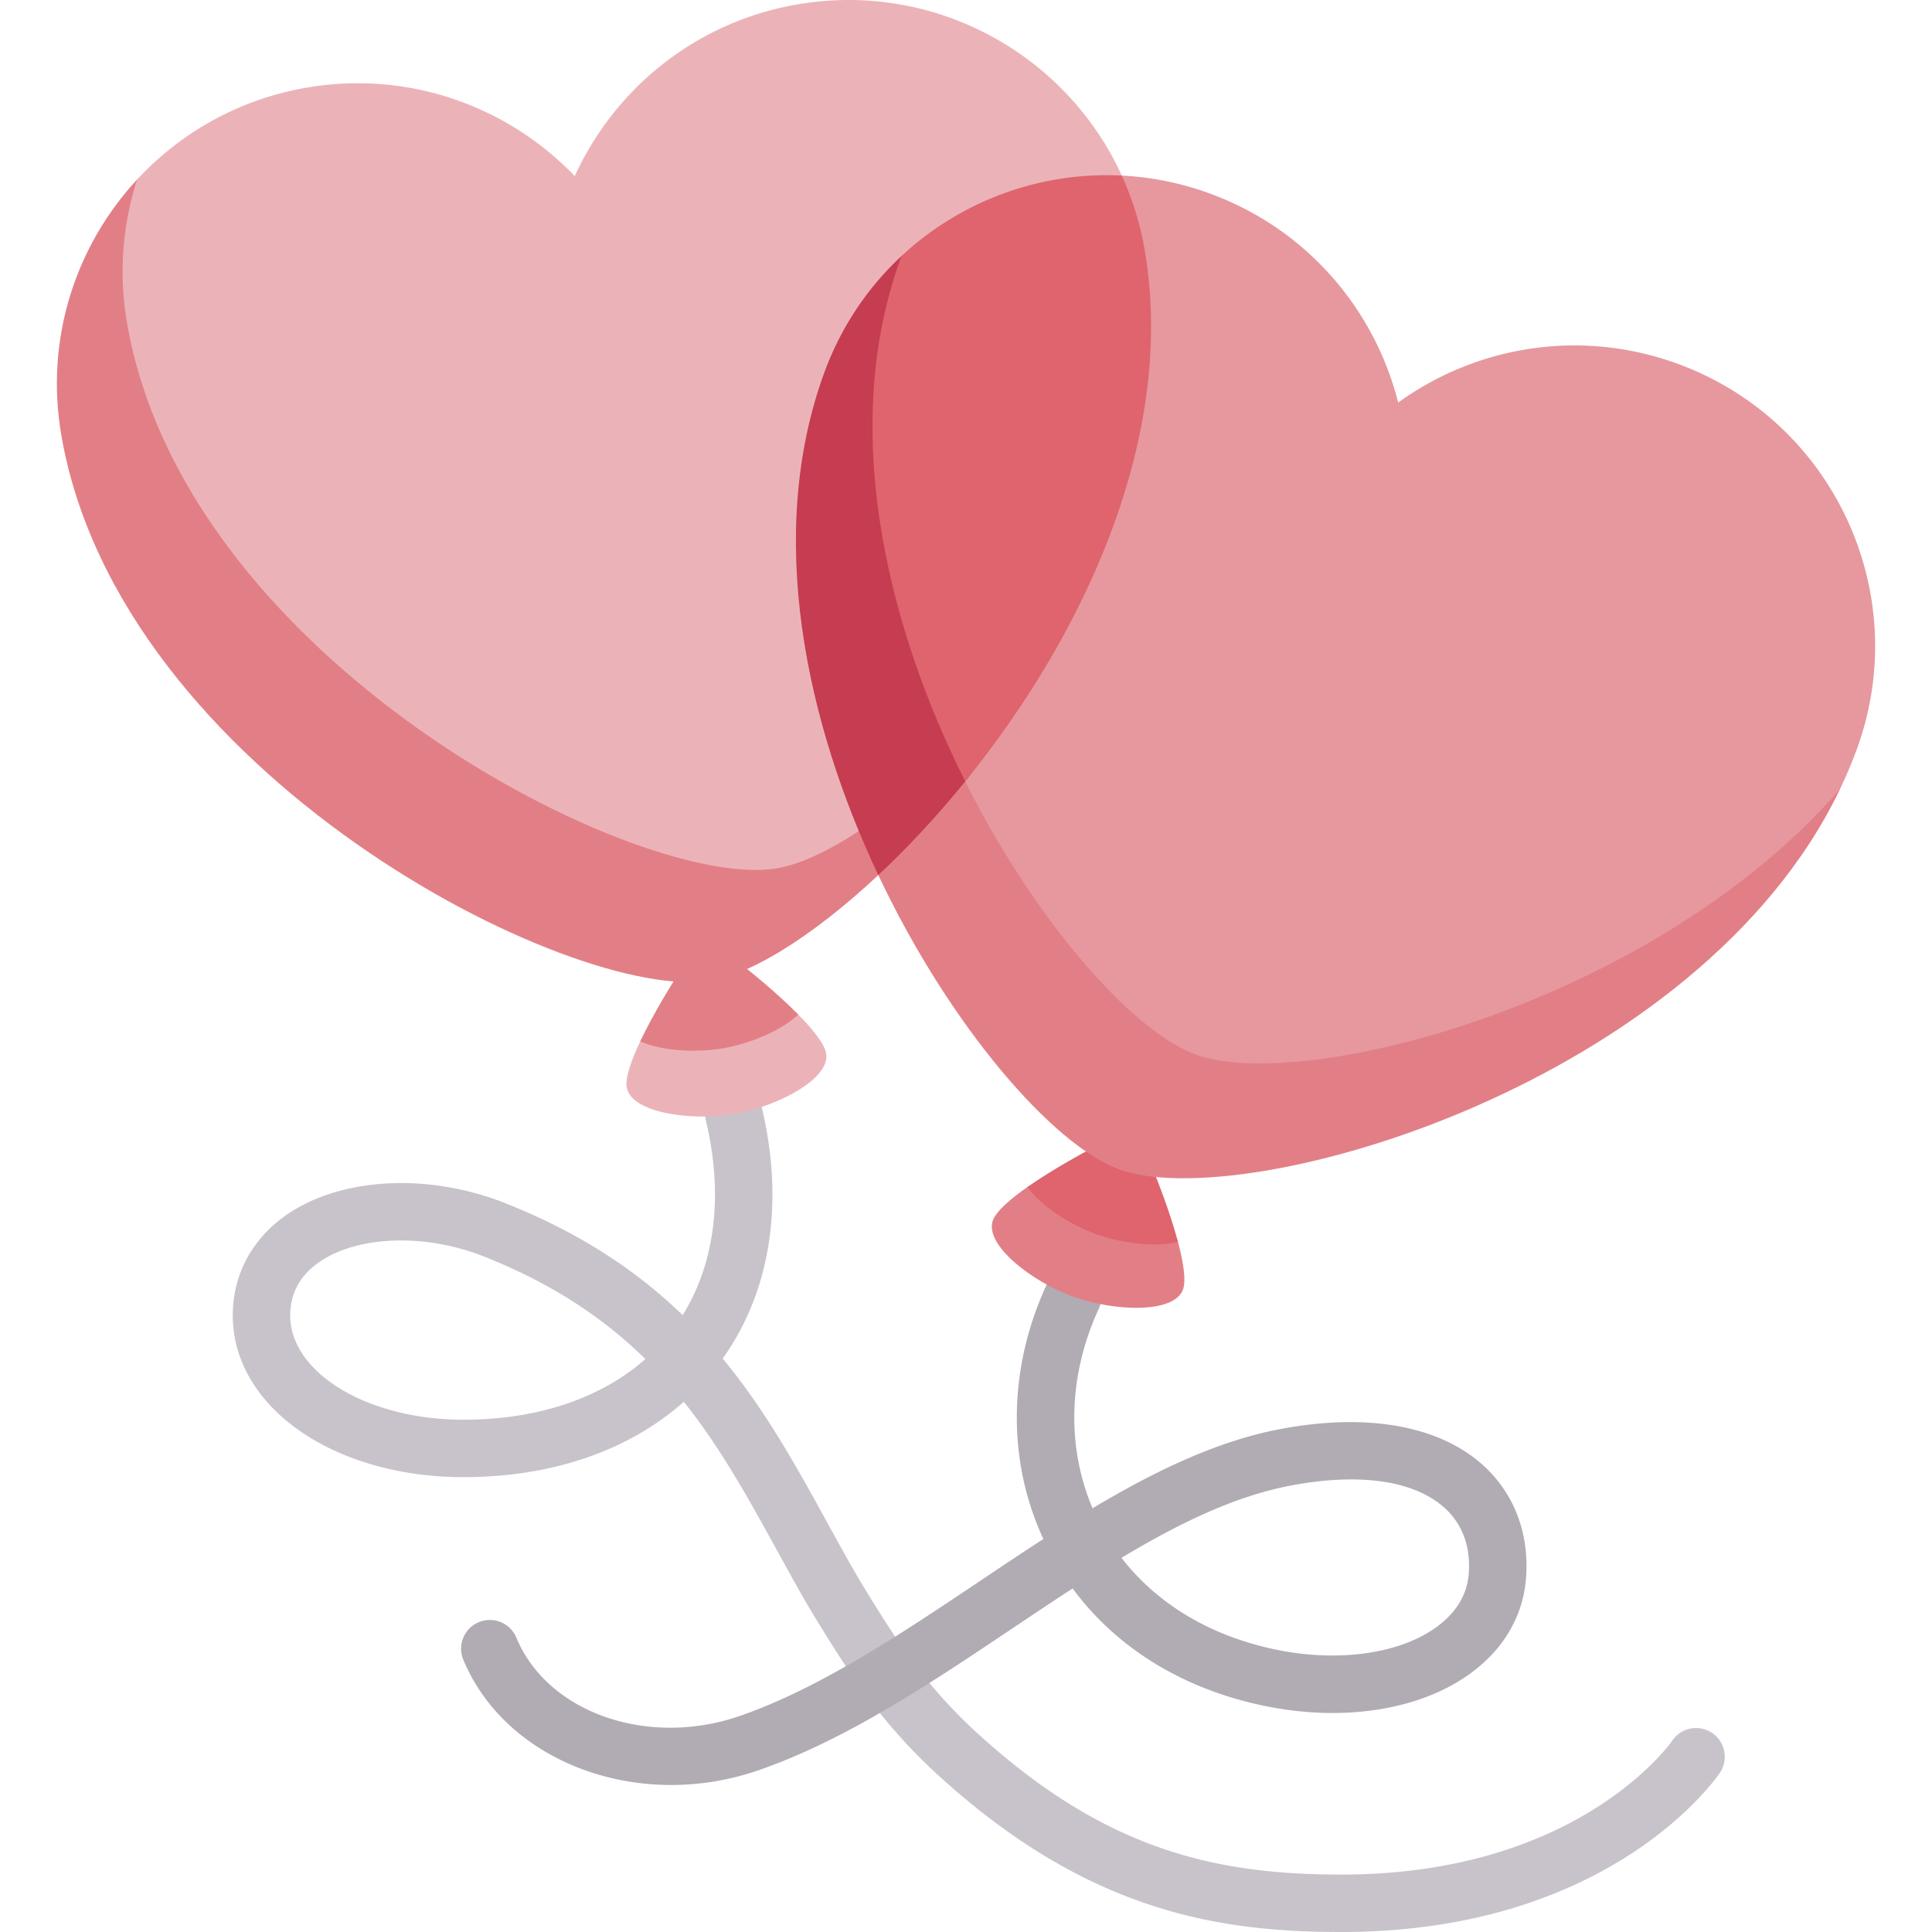 <svg xmlns="http://www.w3.org/2000/svg" xmlns:xlink="http://www.w3.org/1999/xlink" width="512" height="512" x="0" y="0" viewBox="0 0 504.5 504.5" style="enable-background:new 0 0 512 512" xml:space="preserve" class=""><g><path fill="#c8c3ca" d="M350.317 504.5c-31.63 0-66.357-5.03-105.955-41.519-6.738-6.21-12.872-13.084-18.752-21.017-4.31-5.813-12.323-18.559-16.341-25.643-2.174-3.831-4.31-7.718-6.376-11.476-7.45-13.552-14.719-26.772-24.334-38.802-14.396 12.771-34.397 19.684-57.563 19.684-21.267 0-40.411-7.322-51.211-19.586-6.947-7.89-9.969-17.165-8.736-26.823 1.251-9.806 6.976-18.184 16.121-23.59 14.282-8.442 35.723-9.072 54.619-1.607 19.959 7.884 34.764 17.972 46.472 29.29 8.503-13.659 10.672-31.449 6.069-50.774a7.5 7.5 0 1 1 14.592-3.474c5.932 24.905 2.303 48.051-10.2 65.589 11.217 13.583 19.328 28.339 27.315 42.868 2.042 3.715 4.154 7.557 6.278 11.302 3.731 6.578 11.408 18.8 15.345 24.111 5.312 7.166 10.828 13.354 16.865 18.917 33.819 31.164 62.753 37.55 95.791 37.55 62.14 0 86.17-34.68 86.405-35.03a7.501 7.501 0 0 1 12.449 8.369c-1.142 1.7-28.809 41.661-98.853 41.661zM104.688 323.922c-7.55 0-14.569 1.579-19.885 4.721-5.218 3.084-8.204 7.315-8.875 12.575-.68 5.334 1.041 10.385 5.115 15.012 7.875 8.943 23.185 14.499 39.953 14.499 19.354 0 35.873-5.564 47.525-15.84-10.634-10.449-24.025-19.619-42.242-26.815-7.017-2.772-14.535-4.152-21.591-4.152z" opacity="1" data-original="#c8c3ca"></path><path fill="#b1abb4" d="M175.258 466.11c-23.879 0-45.88-12.393-54.304-32.789a7.5 7.5 0 0 1 13.863-5.727c8.109 19.632 34.293 28.823 58.368 20.488 20.928-7.246 42.153-21.466 62.68-35.218 5.488-3.677 11.018-7.381 16.583-10.98-9.521-20.554-9.231-44.63.886-66.477 1.741-3.758 6.201-5.396 9.957-3.654a7.5 7.5 0 0 1 3.654 9.957c-7.967 17.202-8.516 35.984-1.649 52.15 16.024-9.584 32.316-17.487 48.781-20.642 22.623-4.333 41.448-1.059 53.004 9.226 8.221 7.316 12.276 17.794 11.42 29.501-.711 9.711-5.514 18.201-13.89 24.554-13.019 9.876-33.234 13.248-54.08 9.026-21.372-4.331-38.884-15.081-50.438-30.729-5.237 3.4-10.528 6.945-15.88 10.53-21.318 14.282-43.362 29.05-66.12 36.93a69.789 69.789 0 0 1-22.835 3.854zm117.598-59.32c9.376 12.156 23.461 20.551 40.654 24.035 16.435 3.331 32.543.925 42.037-6.276 4.912-3.726 7.602-8.334 7.993-13.696.517-7.05-1.708-12.998-6.432-17.202-7.99-7.111-22.268-9.137-40.209-5.698-14.527 2.782-29.113 9.871-44.043 18.837z" opacity="1" data-original="#b1abb4"></path><path fill="#ebb3b8" d="M208.447 264.922c3.708 3.767 6.851 7.612 7.285 10.171 1.131 6.668-12.838 13.897-24.105 15.807-11.267 1.911-26.838-.307-27.969-6.975-.434-2.559 1.265-7.225 3.524-12.004 3.626-7.672 35.312-13.046 41.265-6.999z" opacity="1" data-original="#ebb3b8" class=""></path><path fill="#e27f86" d="M175.877 256.287s-5.067 7.962-8.693 15.635c5.335 2.472 14.37 3.054 21.536 1.839s15.505-4.744 19.726-8.837c-5.953-6.047-13.362-11.894-13.362-11.894zM307.603 324.292c1.361 5.107 2.192 10.003 1.304 12.443-2.313 6.355-18.029 5.734-28.768 1.825s-23.177-13.534-20.864-19.89c.888-2.439 4.671-5.656 8.997-8.693 6.946-4.876 37.146 6.116 39.331 14.315z" opacity="1" data-original="#e27f86"></path><path fill="#df646e" d="M283.56 300.685s-8.341 4.417-15.285 9.294c3.415 4.786 10.982 9.759 17.812 12.244 6.83 2.486 15.823 3.541 21.516 2.069-2.185-8.2-5.736-16.944-5.736-16.944z" opacity="1" data-original="#df646e"></path><path fill="#e27f86" d="M35.798 46.873c-15.99 17.268-24.07 41.507-19.83 66.504 15.057 88.776 133.761 148.774 169.747 142.671 23.328-3.957 70.315-45.601 96.381-98.592C296.239 128.704 47.15 34.613 35.798 46.873z" opacity="1" data-original="#e27f86"></path><path fill="#ebb3b8" d="M298.927 65.385c-7.25-42.743-47.777-71.517-90.52-64.267-26.659 4.522-47.88 21.99-58.32 44.865-17.399-18.153-43.193-27.648-69.852-23.126-17.747 3.01-33.071 11.769-44.423 24.029a78.116 78.116 0 0 0-2.675 37.177c15.057 88.776 133.761 148.774 169.747 142.671 18.811-3.19 52.999-30.892 79.203-69.282 14.143-28.753 22.136-60.841 16.84-92.067z" opacity="1" data-original="#ebb3b8" class=""></path><path fill="#e27f86" d="M260.691 84.46c-9.213 8.311-50.204 104.118-31.385 143.964s45.776 70.676 62.925 76.918c32.837 11.952 151.16-22.041 188.212-99.208 1.65-3.436-20.072-18.833-104.312-59.513s-94.559-80.997-115.44-62.161z" opacity="1" data-original="#e27f86"></path><path fill="#e6989e" d="M437.978 94.956c-25.409-9.248-52.491-4.554-72.875 10.17-6.15-24.381-23.879-45.385-49.288-54.634a78.418 78.418 0 0 0-22.898-4.652c-21.338-1.076-66.007 90.178-55.279 123.26 17.302 53.355 53.421 98.535 74.592 106.241 28.217 10.27 119.545-13.393 168.199-69.215a116.253 116.253 0 0 0 4.464-10.558c14.829-40.738-6.176-85.784-46.915-100.612z" opacity="1" data-original="#e6989e"></path><path fill="#c63c50" d="M215.203 97.409c-15.41 42.338-4.7 91.24 14.145 131.102 7.582-7.097 15.293-15.338 22.704-24.471 30.121-37.121-1.6-151.397-17.034-136.826-8.603 8.121-15.493 18.319-19.815 30.195z" opacity="1" data-original="#c63c50"></path><path fill="#df646e" d="M252.049 204.037c30.121-37.121 55.303-88.978 46.878-138.652a78.513 78.513 0 0 0-6.01-19.542c-20.917-1.061-41.291 6.365-56.589 20.163-.307.294-.612.583-.915.866-.067.181-.145.355-.211.537-16.13 44.318-3.635 95.823 16.847 136.628z" opacity="1" data-original="#df646e"></path></g></svg>